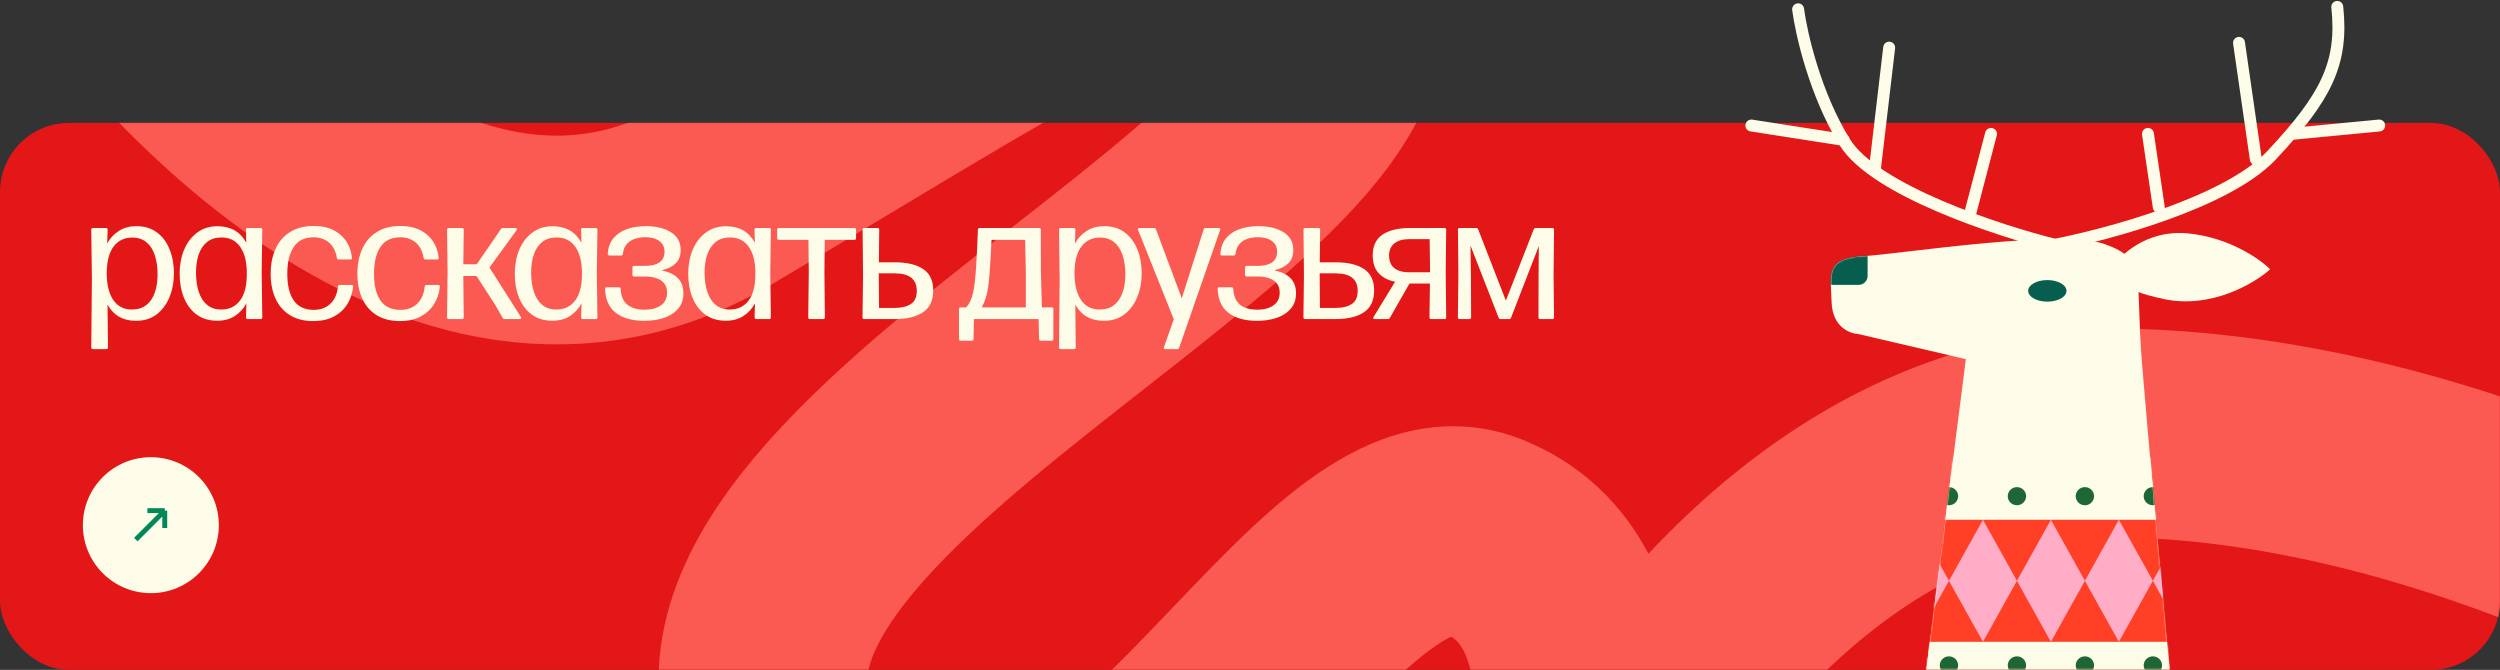 <?xml version="1.0" encoding="UTF-8"?> <svg xmlns="http://www.w3.org/2000/svg" width="1810" height="485" viewBox="0 0 1810 485" fill="none"><rect x="0" y="0" width="1810" height="485" fill="#333333" stroke="none"/><rect y="89" width="1810" height="396" rx="50" fill="#E31717"></rect><mask id="mask0_4356_5323" style="mask-type:alpha" maskUnits="userSpaceOnUse" x="0" y="89" width="1810" height="396"><rect y="89" width="1810" height="396" rx="50" fill="#E31717"></rect></mask><g mask="url(#mask0_4356_5323)"><path d="M30 -106.925C108.906 25.826 317.598 261.133 521.115 140.351C775.511 -10.625 914.517 -110.712 963.523 -9.915C1036.58 140.351 393.221 371.855 589.968 575.333C786.715 778.81 945.508 338.265 1073.25 388.126C1175.44 428.015 1144.48 585.741 1116.22 659.618C1162.54 541.578 1312.92 307.124 1543.9 313.627C1774.88 320.13 1999.73 444.946 2083.29 506.542" stroke="#FA5A52" stroke-width="151.129" stroke-linecap="round" stroke-linejoin="round"></path></g><path d="M98.656 163.736C104.587 163.736 109.579 165.251 113.632 168.28C117.685 171.309 120.736 175.405 122.784 180.568C124.875 185.688 125.92 191.448 125.92 197.848C125.92 204.205 124.832 209.987 122.656 215.192C120.523 220.397 117.408 224.557 113.312 227.672C109.216 230.744 104.267 232.28 98.464 232.28C89.077 232.28 82.208 228.376 77.856 220.568L78.176 251.48C78.176 252.333 77.749 252.76 76.896 252.76H67.296C66.485 252.76 66.08 252.333 66.08 251.48L66.528 202.072L66.08 166.36C66.08 165.507 66.485 165.08 67.296 165.08H76.64C77.536 165.08 77.963 165.507 77.92 166.36L77.6 176.216C79.776 172.376 82.635 169.347 86.176 167.128C89.717 164.867 93.877 163.736 98.656 163.736ZM95.392 224.088C99.659 224.088 103.157 223.021 105.888 220.888C108.661 218.712 110.709 215.725 112.032 211.928C113.397 208.088 114.08 203.672 114.08 198.68C114.08 193.432 113.419 188.803 112.096 184.792C110.773 180.739 108.747 177.603 106.016 175.384C103.285 173.123 99.851 171.992 95.712 171.992C90.08 171.992 85.621 174.125 82.336 178.392C79.051 182.659 77.365 188.995 77.28 197.4C77.237 205.848 78.795 212.419 81.952 217.112C85.109 221.763 89.589 224.088 95.392 224.088ZM178.061 166.36C178.061 165.507 178.488 165.08 179.341 165.08H188.685C189.496 165.08 189.901 165.507 189.901 166.36L189.453 197.336L189.901 229.72C189.901 230.573 189.496 231 188.685 231H179.341C178.488 231 178.082 230.573 178.125 229.72L178.381 219.672C176.248 223.555 173.41 226.627 169.869 228.888C166.37 231.107 162.189 232.216 157.325 232.216C151.394 232.216 146.402 230.723 142.349 227.736C138.296 224.707 135.224 220.632 133.133 215.512C131.085 210.349 130.061 204.568 130.061 198.168C130.061 191.853 131.128 186.093 133.261 180.888C135.437 175.683 138.573 171.544 142.669 168.472C146.765 165.357 151.714 163.8 157.517 163.8C167.032 163.8 173.965 167.789 178.317 175.768L178.061 166.36ZM160.269 224.088C165.944 224.088 170.424 221.955 173.709 217.688C176.994 213.421 178.658 207.064 178.701 198.616C178.786 190.125 177.229 183.555 174.029 178.904C170.829 174.253 166.328 171.928 160.525 171.928C156.301 171.885 152.802 172.952 150.029 175.128C147.298 177.261 145.25 180.248 143.885 184.088C142.562 187.928 141.901 192.344 141.901 197.336C141.901 202.584 142.562 207.235 143.885 211.288C145.208 215.341 147.234 218.499 149.965 220.76C152.696 223.021 156.13 224.131 160.269 224.088ZM226.819 232.472C220.206 232.472 214.595 231.064 209.987 228.248C205.422 225.432 201.944 221.464 199.555 216.344C197.166 211.181 195.971 205.144 195.971 198.232C195.971 191.32 197.166 185.261 199.555 180.056C201.944 174.851 205.443 170.819 210.051 167.96C214.702 165.059 220.376 163.608 227.075 163.608C235.182 163.608 241.646 165.72 246.467 169.944C251.288 174.168 254.062 179.715 254.787 186.584C254.958 187.437 254.574 187.864 253.635 187.864H245.251C244.526 187.864 244.078 187.48 243.907 186.712C243.054 181.72 241.112 177.987 238.083 175.512C235.054 173.037 231.384 171.8 227.075 171.8C220.59 171.8 215.79 174.125 212.675 178.776C209.56 183.427 208.003 189.891 208.003 198.168C208.003 206.573 209.56 213.037 212.675 217.56C215.79 222.04 220.568 224.301 227.011 224.344C231.875 224.387 235.886 222.957 239.043 220.056C242.243 217.112 244.12 212.931 244.675 207.512C244.76 206.701 245.187 206.296 245.955 206.296H254.467C255.363 206.296 255.768 206.68 255.683 207.448C255.214 212.269 253.763 216.579 251.331 220.376C248.942 224.131 245.678 227.096 241.539 229.272C237.4 231.405 232.494 232.472 226.819 232.472ZM289.604 232.472C282.991 232.472 277.38 231.064 272.772 228.248C268.207 225.432 264.729 221.464 262.34 216.344C259.951 211.181 258.756 205.144 258.756 198.232C258.756 191.32 259.951 185.261 262.34 180.056C264.729 174.851 268.228 170.819 272.836 167.96C277.487 165.059 283.161 163.608 289.86 163.608C297.967 163.608 304.431 165.72 309.252 169.944C314.073 174.168 316.847 179.715 317.572 186.584C317.743 187.437 317.359 187.864 316.42 187.864H308.036C307.311 187.864 306.863 187.48 306.692 186.712C305.839 181.72 303.897 177.987 300.868 175.512C297.839 173.037 294.169 171.8 289.86 171.8C283.375 171.8 278.575 174.125 275.46 178.776C272.345 183.427 270.788 189.891 270.788 198.168C270.788 206.573 272.345 213.037 275.46 217.56C278.575 222.04 283.353 224.301 289.796 224.344C294.66 224.387 298.671 222.957 301.828 220.056C305.028 217.112 306.905 212.931 307.46 207.512C307.545 206.701 307.972 206.296 308.74 206.296H317.252C318.148 206.296 318.553 206.68 318.468 207.448C317.999 212.269 316.548 216.579 314.116 220.376C311.727 224.131 308.463 227.096 304.324 229.272C300.185 231.405 295.279 232.472 289.604 232.472ZM373.259 165.08C373.771 165.08 374.091 165.229 374.219 165.528C374.39 165.827 374.326 166.189 374.027 166.616L354.379 193.688L377.099 229.464C377.398 229.891 377.462 230.253 377.291 230.552C377.12 230.851 376.779 231 376.267 231H365.387C364.747 231 364.256 230.701 363.915 230.104L358.539 220.76L345.035 199.832H335.435L335.755 229.72C335.755 230.573 335.35 231 334.539 231H324.939C324.086 231 323.659 230.573 323.659 229.72L324.043 196.952L323.659 166.36C323.659 165.507 324.086 165.08 324.939 165.08H334.539C335.35 165.08 335.755 165.507 335.755 166.36L335.435 191.32H345.163L362.635 165.912C363.019 165.357 363.531 165.08 364.171 165.08H373.259ZM420.701 166.36C420.701 165.507 421.128 165.08 421.981 165.08H431.325C432.136 165.08 432.541 165.507 432.541 166.36L432.093 197.336L432.541 229.72C432.541 230.573 432.136 231 431.325 231H421.981C421.128 231 420.722 230.573 420.765 229.72L421.021 219.672C418.888 223.555 416.05 226.627 412.509 228.888C409.01 231.107 404.829 232.216 399.965 232.216C394.034 232.216 389.042 230.723 384.989 227.736C380.936 224.707 377.864 220.632 375.773 215.512C373.725 210.349 372.701 204.568 372.701 198.168C372.701 191.853 373.768 186.093 375.901 180.888C378.077 175.683 381.213 171.544 385.309 168.472C389.405 165.357 394.354 163.8 400.157 163.8C409.672 163.8 416.605 167.789 420.957 175.768L420.701 166.36ZM402.909 224.088C408.584 224.088 413.064 221.955 416.349 217.688C419.634 213.421 421.298 207.064 421.341 198.616C421.426 190.125 419.869 183.555 416.669 178.904C413.469 174.253 408.968 171.928 403.165 171.928C398.941 171.885 395.442 172.952 392.669 175.128C389.938 177.261 387.89 180.248 386.525 184.088C385.202 187.928 384.541 192.344 384.541 197.336C384.541 202.584 385.202 207.235 386.525 211.288C387.848 215.341 389.874 218.499 392.605 220.76C395.336 223.021 398.77 224.131 402.909 224.088ZM482.963 211.864C482.963 209.091 482.259 206.851 480.851 205.144C479.443 203.395 477.544 202.136 475.155 201.368C472.766 200.6 470.142 200.216 467.283 200.216H459.155C458.302 200.216 457.875 199.811 457.875 199V193.688C457.875 192.877 458.302 192.472 459.155 192.472H467.283C471.635 192.472 475.027 191.64 477.459 189.976C479.891 188.269 481.107 185.667 481.107 182.168C481.107 178.883 479.848 176.323 477.331 174.488C474.856 172.653 471.464 171.736 467.155 171.736C464.168 171.736 461.502 172.184 459.155 173.08C456.851 173.933 454.974 175.256 453.523 177.048C452.115 178.797 451.262 181.059 450.963 183.832C450.878 184.6 450.451 184.984 449.683 184.984H441.235C440.339 184.984 439.934 184.557 440.019 183.704C440.318 179.181 441.683 175.448 444.115 172.504C446.547 169.56 449.768 167.363 453.779 165.912C457.832 164.461 462.398 163.736 467.475 163.736C475.155 163.736 481.299 165.229 485.907 168.216C490.515 171.16 492.819 175.469 492.819 181.144C492.819 185.197 491.582 188.397 489.107 190.744C486.632 193.091 483.326 194.712 479.187 195.608V195.736C484.648 196.973 488.616 198.957 491.091 201.688C493.566 204.419 494.803 208.003 494.803 212.44C494.803 215.896 494.035 218.883 492.499 221.4C490.963 223.875 488.872 225.923 486.227 227.544C483.582 229.165 480.574 230.36 477.203 231.128C473.832 231.896 470.312 232.28 466.643 232.28C457.854 232.28 450.963 230.381 445.971 226.584C440.979 222.744 438.334 216.963 438.035 209.24C437.992 208.387 438.398 207.96 439.251 207.96H448.083C448.894 207.96 449.32 208.387 449.363 209.24C449.619 214.36 451.24 218.136 454.227 220.568C457.214 223 461.416 224.216 466.835 224.216C471.614 224.216 475.496 223.171 478.483 221.08C481.47 218.947 482.963 215.875 482.963 211.864ZM546.271 166.36C546.271 165.507 546.698 165.08 547.551 165.08H556.895C557.706 165.08 558.111 165.507 558.111 166.36L557.663 197.336L558.111 229.72C558.111 230.573 557.706 231 556.895 231H547.551C546.698 231 546.292 230.573 546.335 229.72L546.591 219.672C544.458 223.555 541.62 226.627 538.079 228.888C534.58 231.107 530.399 232.216 525.535 232.216C519.604 232.216 514.612 230.723 510.559 227.736C506.506 224.707 503.434 220.632 501.343 215.512C499.295 210.349 498.271 204.568 498.271 198.168C498.271 191.853 499.338 186.093 501.471 180.888C503.647 175.683 506.783 171.544 510.879 168.472C514.975 165.357 519.924 163.8 525.727 163.8C535.242 163.8 542.175 167.789 546.527 175.768L546.271 166.36ZM528.479 224.088C534.154 224.088 538.634 221.955 541.919 217.688C545.204 213.421 546.868 207.064 546.911 198.616C546.996 190.125 545.439 183.555 542.239 178.904C539.039 174.253 534.538 171.928 528.735 171.928C524.511 171.885 521.012 172.952 518.239 175.128C515.508 177.261 513.46 180.248 512.095 184.088C510.772 187.928 510.111 192.344 510.111 197.336C510.111 202.584 510.772 207.235 512.095 211.288C513.418 215.341 515.444 218.499 518.175 220.76C520.906 223.021 524.34 224.131 528.479 224.088ZM618.581 165.08C619.392 165.08 619.797 165.507 619.797 166.36V172.376C619.797 173.229 619.392 173.656 618.581 173.656H597.141L596.885 196.952L597.205 229.72C597.205 230.573 596.8 231 595.989 231H586.389C585.578 231 585.173 230.573 585.173 229.72L585.557 196.952L585.301 173.656H563.925C563.072 173.656 562.645 173.229 562.645 172.376V166.36C562.645 165.507 563.072 165.08 563.925 165.08H618.581ZM636.299 189.912H647.691C656.694 189.912 663.606 191.555 668.427 194.84C673.248 198.083 675.659 203.224 675.659 210.264C675.659 217.475 673.206 222.744 668.299 226.072C663.435 229.357 656.566 231 647.691 231H625.739C624.886 231 624.459 230.573 624.459 229.72L624.843 199.064L624.523 166.296C624.523 165.485 624.928 165.08 625.739 165.08H635.339C636.15 165.08 636.555 165.485 636.555 166.296L636.299 189.912ZM636.427 222.936H647.691C652.683 222.936 656.608 221.997 659.467 220.12C662.326 218.243 663.755 215.064 663.755 210.584C663.755 206.36 662.432 203.203 659.787 201.112C657.184 198.979 653.152 197.912 647.691 197.912H636.235L636.427 222.936ZM695.573 246.68C694.72 246.68 694.293 246.275 694.293 245.464V223.832C694.293 222.979 694.72 222.552 695.573 222.552H699.477C701.226 220.675 702.57 218.285 703.509 215.384C704.49 212.483 705.216 208.92 705.685 204.696C706.069 201.709 706.389 198.125 706.645 193.944C706.944 189.72 707.2 185.24 707.413 180.504C707.669 175.725 707.861 171.011 707.989 166.36C708.074 165.507 708.522 165.08 709.333 165.08H752.277C753.13 165.08 753.557 165.507 753.557 166.36L753.621 196.12L754.325 222.552L761.429 222.488C762.24 222.488 762.645 222.915 762.645 223.768V245.464C762.645 246.275 762.24 246.68 761.429 246.68H753.557C752.704 246.68 752.277 246.275 752.277 245.464L751.957 231H705.109L704.853 245.464C704.853 246.275 704.426 246.68 703.573 246.68H695.573ZM710.805 222.552H742.677V196.056L742.165 173.656H717.845C717.632 179.331 717.333 185.027 716.949 190.744C716.608 196.419 716.224 201.155 715.797 204.952C715.285 209.347 714.602 212.867 713.749 215.512C712.938 218.115 711.957 220.461 710.805 222.552ZM799.326 163.736C805.257 163.736 810.249 165.251 814.302 168.28C818.355 171.309 821.406 175.405 823.454 180.568C825.545 185.688 826.59 191.448 826.59 197.848C826.59 204.205 825.502 209.987 823.326 215.192C821.193 220.397 818.078 224.557 813.982 227.672C809.886 230.744 804.937 232.28 799.134 232.28C789.747 232.28 782.878 228.376 778.526 220.568L778.846 251.48C778.846 252.333 778.419 252.76 777.566 252.76H767.966C767.155 252.76 766.75 252.333 766.75 251.48L767.198 202.072L766.75 166.36C766.75 165.507 767.155 165.08 767.966 165.08H777.31C778.206 165.08 778.633 165.507 778.59 166.36L778.27 176.216C780.446 172.376 783.305 169.347 786.846 167.128C790.387 164.867 794.547 163.736 799.326 163.736ZM796.062 224.088C800.329 224.088 803.827 223.021 806.558 220.888C809.331 218.712 811.379 215.725 812.702 211.928C814.067 208.088 814.75 203.672 814.75 198.68C814.75 193.432 814.089 188.803 812.766 184.792C811.443 180.739 809.417 177.603 806.686 175.384C803.955 173.123 800.521 171.992 796.382 171.992C790.75 171.992 786.291 174.125 783.006 178.392C779.721 182.659 778.035 188.995 777.95 197.4C777.907 205.848 779.465 212.419 782.622 217.112C785.779 221.763 790.259 224.088 796.062 224.088ZM849.829 231.192L823.973 166.552C823.589 165.571 823.93 165.08 824.997 165.08H835.557C836.24 165.08 836.709 165.421 836.965 166.104L855.589 215.96L871.461 166.104C871.674 165.421 872.144 165.08 872.869 165.08H882.341C883.322 165.08 883.664 165.571 883.365 166.552L853.733 251.736C853.52 252.419 853.05 252.76 852.325 252.76H843.749C842.725 252.76 842.384 252.269 842.725 251.288L849.829 231.192ZM926.493 211.864C926.493 209.091 925.789 206.851 924.381 205.144C922.973 203.395 921.074 202.136 918.685 201.368C916.296 200.6 913.672 200.216 910.813 200.216H902.685C901.832 200.216 901.405 199.811 901.405 199V193.688C901.405 192.877 901.832 192.472 902.685 192.472H910.813C915.165 192.472 918.557 191.64 920.989 189.976C923.421 188.269 924.637 185.667 924.637 182.168C924.637 178.883 923.378 176.323 920.861 174.488C918.386 172.653 914.994 171.736 910.685 171.736C907.698 171.736 905.032 172.184 902.685 173.08C900.381 173.933 898.504 175.256 897.053 177.048C895.645 178.797 894.792 181.059 894.493 183.832C894.408 184.6 893.981 184.984 893.213 184.984H884.765C883.869 184.984 883.464 184.557 883.549 183.704C883.848 179.181 885.213 175.448 887.645 172.504C890.077 169.56 893.298 167.363 897.309 165.912C901.362 164.461 905.928 163.736 911.005 163.736C918.685 163.736 924.829 165.229 929.437 168.216C934.045 171.16 936.349 175.469 936.349 181.144C936.349 185.197 935.112 188.397 932.637 190.744C930.162 193.091 926.856 194.712 922.717 195.608V195.736C928.178 196.973 932.146 198.957 934.621 201.688C937.096 204.419 938.333 208.003 938.333 212.44C938.333 215.896 937.565 218.883 936.029 221.4C934.493 223.875 932.402 225.923 929.757 227.544C927.112 229.165 924.104 230.36 920.733 231.128C917.362 231.896 913.842 232.28 910.173 232.28C901.384 232.28 894.493 230.381 889.501 226.584C884.509 222.744 881.864 216.963 881.565 209.24C881.522 208.387 881.928 207.96 882.781 207.96H891.613C892.424 207.96 892.85 208.387 892.893 209.24C893.149 214.36 894.77 218.136 897.757 220.568C900.744 223 904.946 224.216 910.365 224.216C915.144 224.216 919.026 223.171 922.013 221.08C925 218.947 926.493 215.875 926.493 211.864ZM955.509 189.912H966.901C975.904 189.912 982.816 191.555 987.637 194.84C992.458 198.083 994.869 203.224 994.869 210.264C994.869 217.475 992.416 222.744 987.509 226.072C982.645 229.357 975.776 231 966.901 231H944.949C944.096 231 943.669 230.573 943.669 229.72L944.053 199.064L943.733 166.296C943.733 165.485 944.138 165.08 944.949 165.08H954.549C955.36 165.08 955.765 165.485 955.765 166.296L955.509 189.912ZM955.637 222.936H966.901C971.893 222.936 975.818 221.997 978.677 220.12C981.536 218.243 982.965 215.064 982.965 210.584C982.965 206.36 981.642 203.203 978.997 201.112C976.394 198.979 972.362 197.912 966.901 197.912H955.445L955.637 222.936ZM995.32 231C994.168 231 993.891 230.488 994.488 229.464L1010.04 203.992C1005.01 202.968 1001.04 200.899 998.136 197.784C995.277 194.669 993.848 190.339 993.848 184.792C993.848 178.179 996.152 173.251 1000.76 170.008C1005.41 166.723 1012.09 165.08 1020.79 165.08H1045.82C1046.63 165.08 1047.03 165.507 1047.03 166.36L1046.71 197.08L1047.03 229.72C1047.03 230.573 1046.63 231 1045.82 231H1036.15C1035.34 231 1034.94 230.573 1034.94 229.72L1035.26 205.272H1020.47L1012.09 219.928L1006.26 230.168C1005.92 230.723 1005.43 231 1004.79 231H995.32ZM1020.28 197.144H1035.38L1035.06 173.144H1020.22C1015.61 173.144 1012.02 174.189 1009.46 176.28C1006.95 178.371 1005.69 181.251 1005.69 184.92C1005.69 189.016 1006.97 192.088 1009.53 194.136C1012.09 196.141 1015.67 197.144 1020.28 197.144ZM1056.77 231C1055.92 231 1055.49 230.573 1055.49 229.72L1055.87 198.68L1055.55 166.36C1055.55 165.507 1055.98 165.08 1056.83 165.08H1068.74C1069.46 165.08 1069.95 165.421 1070.21 166.104L1090.24 217.624L1110.4 166.104C1110.66 165.421 1111.13 165.08 1111.81 165.08H1123.91C1124.72 165.08 1125.12 165.507 1125.12 166.36L1124.8 198.68L1125.12 229.72C1125.12 230.573 1124.72 231 1123.91 231H1115.07C1114.26 231 1113.86 230.573 1113.86 229.72L1113.92 200.088L1114.11 178.136L1094.02 229.976C1093.8 230.659 1093.33 231 1092.61 231H1086.4C1085.72 231 1085.25 230.659 1084.99 229.976L1064.64 177.816L1064.96 200.088L1065.09 229.72C1065.09 230.573 1064.68 231 1063.87 231H1056.77Z" fill="#FDFCE8"></path><circle cx="109.221" cy="380.221" r="49.221" fill="#FDFCE8"></circle><path d="M98.314 390.663L119.28 369.696M119.28 369.696L106.7 369.696M119.28 369.696L119.28 382.276" stroke="#018858" stroke-width="3.558"></path><path d="M1489.2 177.62C1446.98 167.21 1357.17 137.718 1335.66 103.02C1314.15 68.323 1304.14 24.373 1301.83 6.735" stroke="#FDFCE8" stroke-width="8.637" stroke-linecap="round"></path><path d="M1367.76 34.493L1357.35 122.971" stroke="#FDFCE8" stroke-width="8.637" stroke-linecap="round"></path><path d="M1334.79 101.285L1268 90.876" stroke="#FDFCE8" stroke-width="8.637" stroke-linecap="round"></path><path d="M1426.74 153.331L1441.49 96.948" stroke="#FDFCE8" stroke-width="8.637" stroke-linecap="round"></path><path d="M1485.73 177.62C1525.34 170.102 1612.55 146.565 1644.47 112.562C1684.37 70.058 1696.51 45.77 1692.18 5" stroke="#FDFCE8" stroke-width="8.637" stroke-linecap="round"></path><path d="M1562.93 149.861L1555.12 96.948" stroke="#FDFCE8" stroke-width="8.637" stroke-linecap="round"></path><path d="M1633.19 115.164L1621.05 31.023" stroke="#FDFCE8" stroke-width="8.637" stroke-linecap="round"></path><path d="M1659.21 96.948L1722.54 90.876" stroke="#FDFCE8" stroke-width="8.637" stroke-linecap="round"></path><path d="M1394.65 484.692H1570.73C1565.82 432.068 1554.95 313.981 1550.78 262.629C1545.58 198.438 1555.12 188.029 1523.89 176.752C1492.67 165.476 1377.3 183.692 1349.54 185.427C1321.78 187.162 1325.25 197.571 1326.12 219.257C1326.81 236.605 1339.13 241.521 1345.2 241.81L1423.27 260.026L1394.65 484.692Z" fill="#FDFCE8"></path><path d="M1583.75 168.945C1553.91 166.17 1534.3 185.137 1528.23 194.968C1527.07 199.306 1533.26 209.715 1567.27 216.654C1601.27 223.594 1632.32 205.088 1643.6 194.968C1636.08 187.451 1613.59 171.721 1583.75 168.945Z" fill="#FDFCE8"></path><ellipse cx="1482.26" cy="210.582" rx="13.879" ry="7.807" fill="#075D4E"></ellipse><mask id="mask1_4356_5323" style="mask-type:alpha" maskUnits="userSpaceOnUse" x="1325" y="173" width="246" height="312"><path d="M1394.65 484.692H1570.73C1565.82 432.068 1554.95 313.981 1550.78 262.629C1545.58 198.438 1555.12 188.029 1523.89 176.752C1492.67 165.476 1377.3 183.692 1349.54 185.427C1321.78 187.162 1325.25 197.571 1326.12 219.257C1326.81 236.605 1339.13 241.521 1345.2 241.81L1423.27 260.026L1394.65 484.692Z" fill="#FDFCE8"></path></mask><g mask="url(#mask1_4356_5323)"><path d="M1658.18 456.999V384.099C1672.99 384.099 1684.98 372.246 1684.98 357.632C1684.98 343.018 1672.99 331.156 1658.18 331.156C1647.16 331.156 1637.7 337.731 1633.58 347.123C1629.46 337.731 1620 331.156 1608.98 331.156C1597.96 331.156 1588.49 337.731 1584.38 347.123C1580.26 337.731 1570.8 331.156 1559.77 331.156C1548.75 331.156 1539.29 337.731 1535.17 347.123C1531.06 337.731 1521.59 331.156 1510.57 331.156C1499.55 331.156 1490.09 337.731 1485.97 347.123C1481.85 337.731 1472.39 331.156 1461.37 331.156C1450.35 331.156 1440.89 337.731 1436.77 347.123C1432.65 337.731 1423.19 331.156 1412.17 331.156C1401.15 331.156 1391.68 337.731 1387.57 347.123C1383.43 337.731 1373.97 331.156 1362.95 331.156C1351.93 331.156 1342.46 337.731 1338.35 347.123C1334.22 337.731 1324.76 331.156 1313.73 331.156C1298.93 331.156 1286.94 343.009 1286.94 357.623C1286.94 372.237 1298.94 384.089 1313.73 384.089V456.99C1313.01 456.934 1312.28 456.896 1311.54 456.896C1296.73 456.896 1284.74 468.749 1284.74 483.363C1284.74 497.977 1296.74 509.829 1311.54 509.829C1322.56 509.829 1332.02 503.255 1336.14 493.863C1340.26 503.255 1349.72 509.829 1360.74 509.829C1371.76 509.829 1381.22 503.255 1385.34 493.863C1389.46 503.255 1398.92 509.829 1409.94 509.829C1420.96 509.829 1430.43 503.255 1434.54 493.863C1438.66 503.255 1448.12 509.829 1459.15 509.829C1470.17 509.829 1479.63 503.255 1483.75 493.863C1487.86 503.255 1497.33 509.829 1508.35 509.829C1519.37 509.829 1528.83 503.255 1532.95 493.863C1537.07 503.255 1546.53 509.829 1557.55 509.829C1568.57 509.829 1578.03 503.255 1582.15 493.863C1586.27 503.255 1595.73 509.829 1606.75 509.829C1617.77 509.829 1627.24 503.255 1631.35 493.863C1635.47 503.255 1644.93 509.829 1655.95 509.829C1670.76 509.829 1682.75 497.977 1682.75 483.363C1682.75 468.749 1671.92 458.089 1658.15 456.99L1658.18 456.999Z" fill="#FDFCE8"></path><path d="M1712.13 376.322H1257.59V464.681H1712.13V376.322Z" fill="#FF4026"></path><path d="M1583.27 376.322L1558.67 420.502L1583.27 464.681L1607.87 420.502L1583.27 376.322Z" fill="#FFADC7"></path><path d="M1435.66 376.322L1411.05 420.502L1435.66 464.681L1460.26 420.502L1435.66 376.322Z" fill="#FFADC7"></path><path d="M1484.86 376.322L1460.26 420.502L1484.86 464.681L1509.46 420.502L1484.86 376.322Z" fill="#FFADC7"></path><path d="M1534.06 376.322L1509.46 420.502L1534.06 464.681L1558.67 420.502L1534.06 376.322Z" fill="#FFADC7"></path><path d="M1337.24 376.322L1312.63 420.502L1337.24 464.681L1361.84 420.502L1337.24 376.322Z" fill="#FFADC7"></path><path d="M1386.44 376.322L1361.84 420.502L1386.44 464.681L1411.05 420.502L1386.44 376.322Z" fill="#FFADC7"></path><path d="M1361.84 352.672C1358.17 352.672 1355.2 355.612 1355.2 359.237C1355.2 362.863 1358.17 365.802 1361.84 365.802C1365.51 365.802 1368.49 362.863 1368.49 359.237C1368.49 355.612 1365.51 352.672 1361.84 352.672Z" fill="#1F6636"></path><path d="M1411.05 352.672C1407.38 352.672 1404.4 355.612 1404.4 359.237C1404.4 362.863 1407.38 365.802 1411.05 365.802C1414.72 365.802 1417.69 362.863 1417.69 359.237C1417.69 355.612 1414.72 352.672 1411.05 352.672Z" fill="#1F6636"></path><path d="M1460.26 352.672C1456.59 352.672 1453.61 355.612 1453.61 359.237C1453.61 362.863 1456.59 365.802 1460.26 365.802C1463.93 365.802 1466.9 362.863 1466.9 359.237C1466.9 355.612 1463.93 352.672 1460.26 352.672Z" fill="#1F6636"></path><path d="M1509.46 365.802C1513.13 365.802 1516.11 362.863 1516.11 359.237C1516.11 355.612 1513.13 352.672 1509.46 352.672C1505.79 352.672 1502.81 355.612 1502.81 359.237C1502.81 362.863 1505.79 365.802 1509.46 365.802Z" fill="#1F6636"></path><path d="M1558.67 352.672C1555 352.672 1552.02 355.612 1552.02 359.237C1552.02 362.863 1555 365.802 1558.67 365.802C1562.34 365.802 1565.32 362.863 1565.32 359.237C1565.32 355.612 1562.34 352.672 1558.67 352.672Z" fill="#1F6636"></path><path d="M1361.84 475.199C1358.17 475.199 1355.2 478.139 1355.2 481.764C1355.2 485.39 1358.17 488.329 1361.84 488.329C1365.51 488.329 1368.49 485.39 1368.49 481.764C1368.49 478.139 1365.51 475.199 1361.84 475.199Z" fill="#1F6636"></path><path d="M1411.05 475.199C1407.38 475.199 1404.4 478.139 1404.4 481.764C1404.4 485.39 1407.38 488.329 1411.05 488.329C1414.72 488.329 1417.69 485.39 1417.69 481.764C1417.69 478.139 1414.72 475.199 1411.05 475.199Z" fill="#1F6636"></path><path d="M1460.26 475.199C1456.59 475.199 1453.61 478.139 1453.61 481.764C1453.61 485.39 1456.59 488.329 1460.26 488.329C1463.93 488.329 1466.9 485.39 1466.9 481.764C1466.9 478.139 1463.93 475.199 1460.26 475.199Z" fill="#1F6636"></path><path d="M1509.46 488.329C1513.13 488.329 1516.11 485.39 1516.11 481.764C1516.11 478.138 1513.13 475.199 1509.46 475.199C1505.79 475.199 1502.81 478.138 1502.81 481.764C1502.81 485.39 1505.79 488.329 1509.46 488.329Z" fill="#1F6636"></path><path d="M1558.67 475.199C1555 475.199 1552.02 478.139 1552.02 481.764C1552.02 485.39 1555 488.329 1558.67 488.329C1562.34 488.329 1565.32 485.39 1565.32 481.764C1565.32 478.139 1562.34 475.199 1558.67 475.199Z" fill="#1F6636"></path><rect x="1319.18" y="173.283" width="32.963" height="32.963" rx="6.477" fill="#075D4E"></rect></g></svg> 
